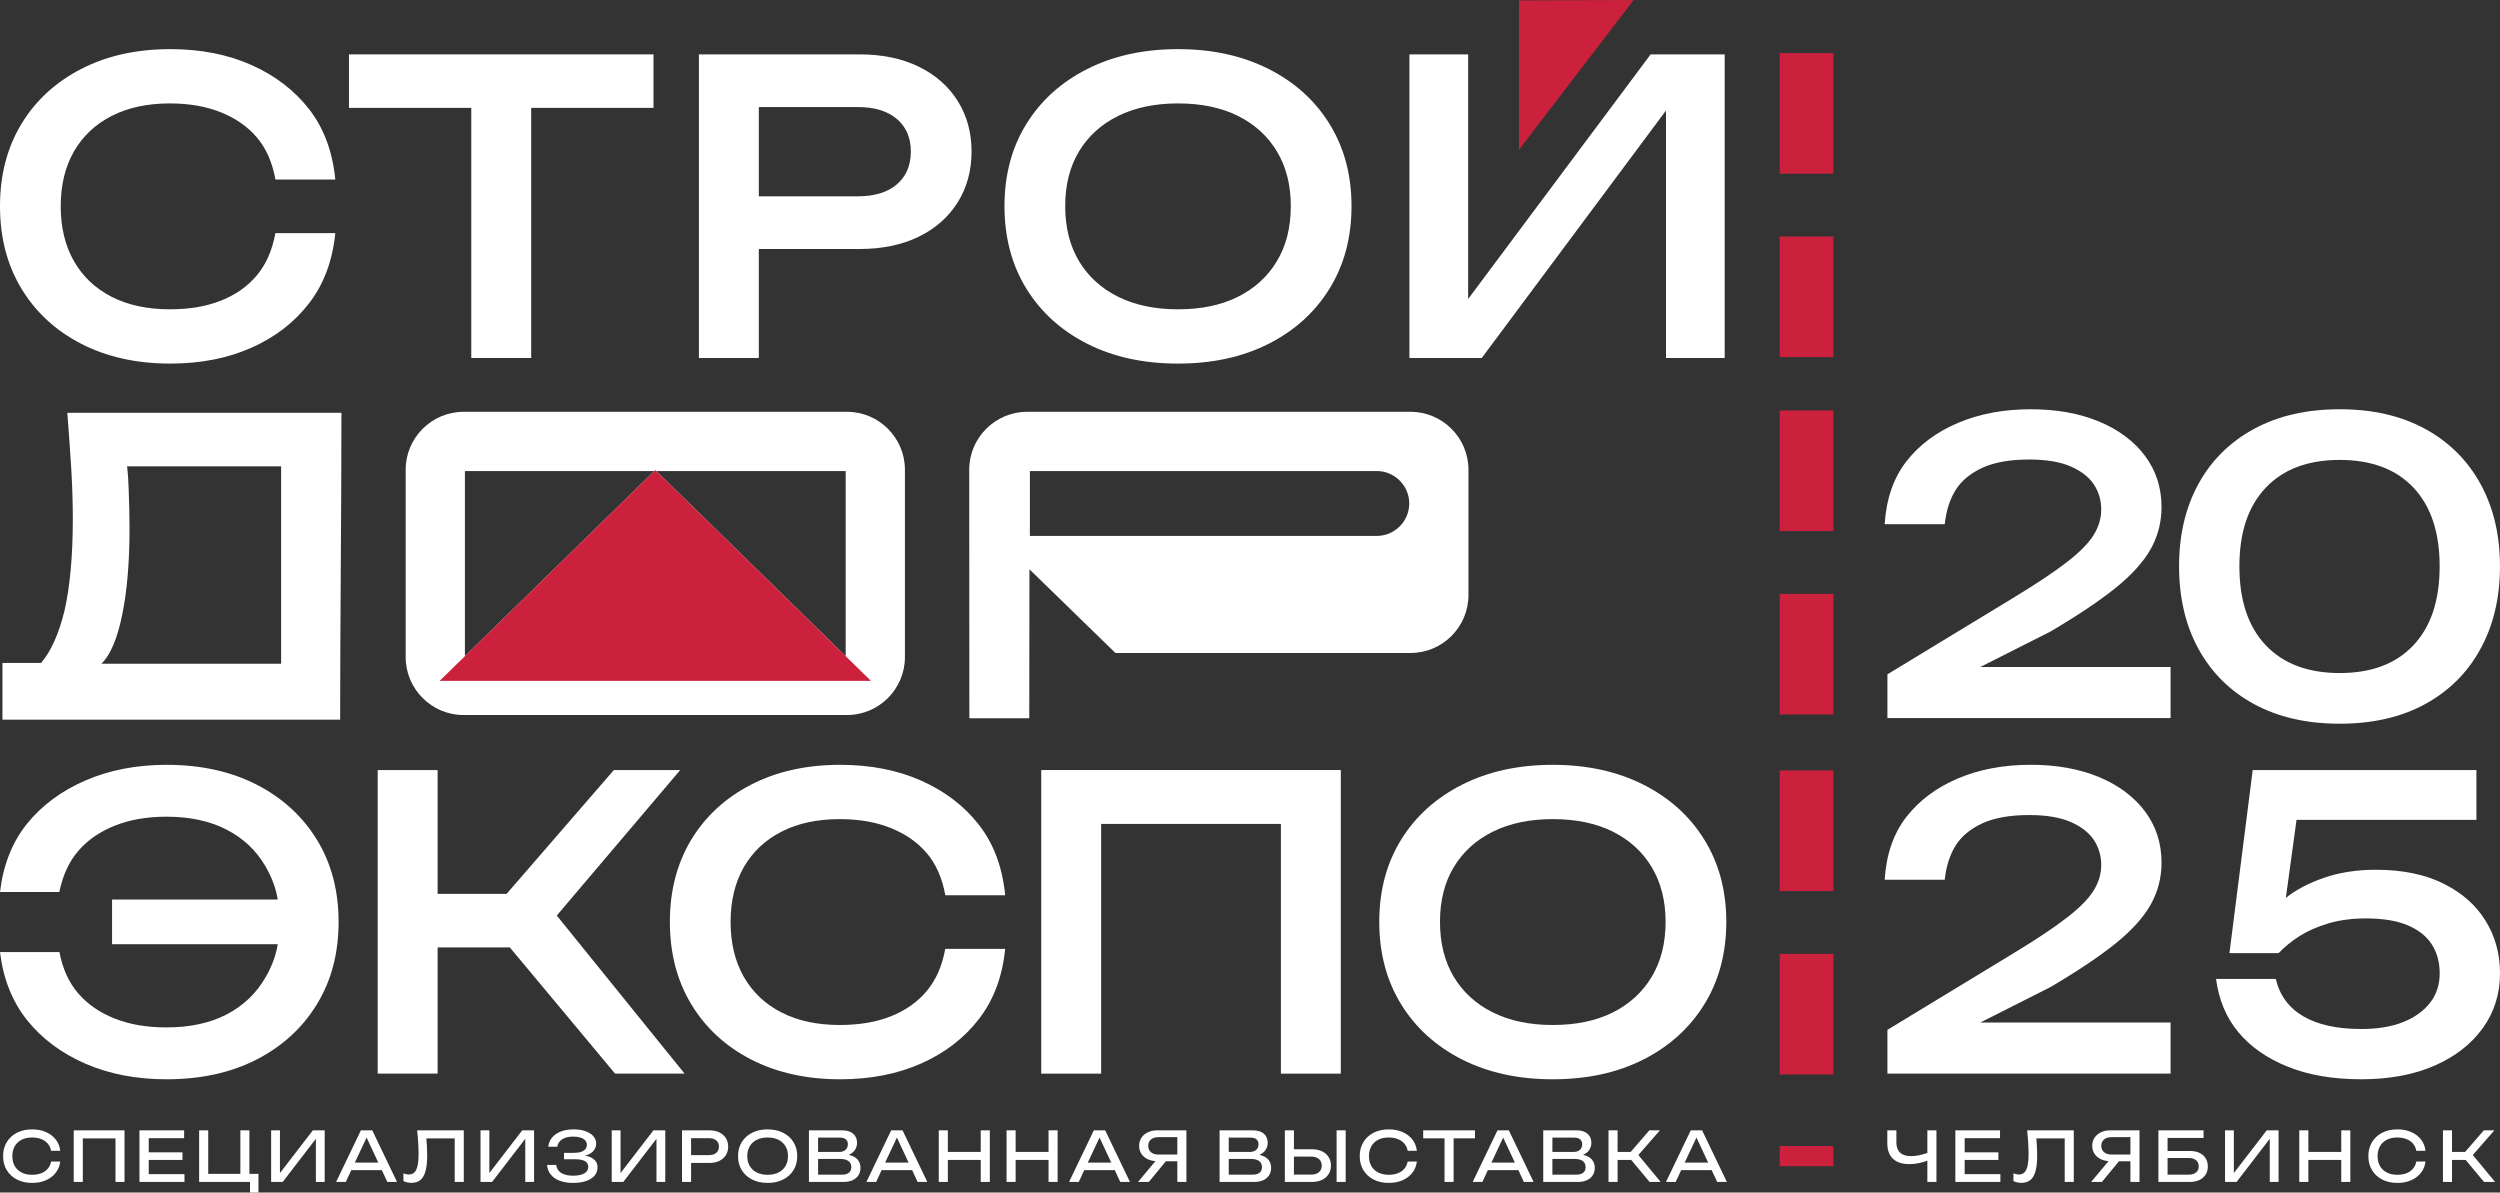 <?xml version="1.0" encoding="UTF-8"?> <svg xmlns="http://www.w3.org/2000/svg" viewBox="0 0 519.001 247.574" fill="none"><rect x="0" y="0" width="519.001" height="247.574" fill="#333333" stroke="none"/><path d="M391.259 108.823C391.594 103.564 393.094 99.209 395.766 95.787C398.451 92.349 402.014 89.678 406.466 87.8C410.919 85.908 415.954 84.961 421.576 84.961C426.919 84.961 431.649 85.81 435.726 87.494C439.801 89.191 443.001 91.571 445.299 94.631C447.594 97.706 448.734 101.254 448.734 105.261C448.734 108.405 447.984 111.313 446.481 113.999C444.964 116.67 442.529 119.369 439.176 122.069C435.809 124.768 431.316 127.787 425.666 131.112L411.099 138.473H450.611V149.074H391.829V139.989L418.349 123.877C422.869 121.122 426.446 118.743 429.046 116.726C431.664 114.722 433.499 112.858 434.584 111.16C435.669 109.449 436.214 107.654 436.214 105.776C436.214 103.814 435.684 102.061 434.639 100.503C433.584 98.958 431.954 97.721 429.771 96.788C427.574 95.856 424.734 95.396 421.241 95.396C417.276 95.396 414.049 95.967 411.544 97.108C409.054 98.263 407.204 99.793 405.994 101.713C404.796 103.633 404.031 106.012 403.724 108.823H391.259Z" fill="white"></path><path d="M485.726 150.243C478.854 150.243 472.926 148.88 467.931 146.166C462.951 143.453 459.111 139.642 456.411 134.73C453.726 129.832 452.376 124.1 452.376 117.56C452.376 111.05 453.711 105.358 456.396 100.461C459.081 95.578 462.921 91.765 467.916 89.052C472.926 86.325 478.854 84.961 485.726 84.961C492.586 84.961 498.499 86.325 503.479 89.052C508.446 91.765 512.274 95.578 514.959 100.475C517.644 105.372 518.994 111.063 518.994 117.56C518.994 124.086 517.644 129.804 514.944 134.715C512.259 139.642 508.419 143.453 503.466 146.166C498.499 148.88 492.586 150.243 485.726 150.243ZM485.726 139.725C492.309 139.725 497.414 137.805 501.031 133.95C504.661 130.096 506.471 124.642 506.471 117.56C506.471 110.535 504.661 105.094 501.044 101.241C497.426 97.4 492.321 95.48 485.726 95.48C479.131 95.48 474.011 97.4 470.366 101.254C466.721 105.094 464.899 110.535 464.899 117.56C464.899 124.642 466.721 130.096 470.366 133.95C474.026 137.805 479.144 139.725 485.726 139.725Z" fill="white"></path><path d="M391.259 182.631C391.594 177.373 393.094 173.017 395.766 169.595C398.451 166.158 402.014 163.487 406.466 161.608C410.919 159.717 415.954 158.77 421.576 158.77C426.919 158.77 431.649 159.618 435.726 161.303C439.801 163 443.001 165.38 445.299 168.44C447.594 171.515 448.734 175.063 448.734 179.07C448.734 182.214 447.984 185.122 446.481 187.808C444.964 190.479 442.529 193.178 439.176 195.877C435.809 198.577 431.316 201.596 425.666 204.921L411.099 212.282H450.611V222.883H391.829V213.797L418.349 197.686C422.869 194.931 426.446 192.552 429.046 190.535C431.664 188.531 433.499 186.667 434.584 184.969C435.669 183.258 436.214 181.463 436.214 179.584C436.214 177.623 435.684 175.87 434.639 174.312C433.584 172.767 431.954 171.529 429.771 170.597C427.574 169.664 424.734 169.205 421.241 169.205C417.276 169.205 414.049 169.776 411.544 170.917C409.054 172.072 407.204 173.602 405.994 175.522C404.796 177.442 404.031 179.821 403.724 182.631H391.259Z" fill="white"></path><path d="M467.664 159.86H514.104V170.211H476.761L474.411 187.352C473.869 187.199 473.881 186.894 474.451 186.462C476.624 184.723 479.309 183.318 482.494 182.218C485.681 181.119 489.271 180.563 493.236 180.563C498.716 180.563 503.379 181.509 507.219 183.415C511.059 185.308 513.981 187.881 515.984 191.124C518.001 194.365 519.004 198.01 519.004 202.059C519.004 206.33 517.806 210.129 515.426 213.441C513.034 216.752 509.709 219.353 505.409 221.231C501.124 223.11 496.046 224.056 490.201 224.056C484.344 224.056 479.266 223.193 474.954 221.454C470.626 219.715 467.216 217.322 464.686 214.289C462.166 211.256 460.624 207.569 460.051 203.227H472.449C473.256 206.636 475.161 209.225 478.154 210.977C481.159 212.744 485.179 213.621 490.201 213.621C493.584 213.621 496.476 213.148 498.884 212.188C501.291 211.228 503.156 209.879 504.491 208.167C505.814 206.456 506.481 204.424 506.481 202.059C506.481 199.764 505.939 197.774 504.854 196.076C503.769 194.38 502.099 193.058 499.859 192.097C497.604 191.137 494.711 190.664 491.191 190.664C488.281 190.664 485.681 191.012 483.371 191.693C481.061 192.39 479.086 193.252 477.416 194.31C475.746 195.367 474.299 196.564 473.034 197.871H462.834L467.664 159.86Z" fill="white"></path><path d="M69.609 48.405C69.038 54.152 67.216 59.008 64.155 62.973C61.094 66.938 57.101 70.013 52.176 72.198C47.25 74.382 41.643 75.481 35.354 75.481C28.342 75.481 22.165 74.103 16.849 71.363C11.534 68.622 7.402 64.81 4.439 59.899C1.475 55.001 0 49.296 0 42.799C0 36.342 1.475 30.666 4.424 25.768C7.374 20.885 11.521 17.073 16.849 14.318C22.165 11.577 28.342 10.199 35.354 10.199C41.643 10.199 47.25 11.299 52.176 13.483C57.115 15.681 61.108 18.742 64.169 22.666C67.23 26.589 69.038 31.459 69.609 37.275H57.184C56.53 33.699 55.25 30.791 53.344 28.551C51.452 26.312 48.962 24.572 45.9 23.334C42.839 22.095 39.292 21.47 35.271 21.47C30.61 21.47 26.575 22.332 23.18 24.072C19.799 25.797 17.184 28.259 15.346 31.446C13.524 34.631 12.605 38.416 12.605 42.799C12.605 47.223 13.524 51.021 15.36 54.236C17.197 57.436 19.813 59.899 23.194 61.623C26.575 63.349 30.596 64.212 35.271 64.212C39.32 64.212 42.854 63.613 45.886 62.402C48.92 61.206 51.396 59.453 53.316 57.171C55.237 54.889 56.516 51.967 57.171 48.405H69.609Z" fill="white"></path><path d="M72.445 11.289H135.668V22.392H110.276V74.317H97.838V22.392H72.445V11.289Z" fill="white"></path><path d="M178.431 11.289C183.147 11.289 187.252 12.137 190.744 13.849C194.223 15.546 196.921 17.925 198.828 20.973C200.735 24.02 201.694 27.512 201.694 31.45C201.694 35.429 200.735 38.949 198.814 42.01C196.894 45.071 194.195 47.45 190.716 49.148C187.238 50.844 183.133 51.694 178.403 51.694H157.533V74.317H145.094V11.289H178.431ZM157.533 40.758H178.027C181.533 40.758 184.246 39.937 186.18 38.281C188.115 36.625 189.089 34.344 189.089 31.45C189.089 28.598 188.128 26.358 186.194 24.701C184.26 23.046 181.533 22.225 178.027 22.225H157.533V40.758Z" fill="white"></path><path d="M244.554 75.481C237.416 75.481 231.156 74.118 225.729 71.377C220.316 68.636 216.101 64.824 213.068 59.912C210.048 55.001 208.532 49.296 208.532 42.799C208.532 36.329 210.035 30.652 213.054 25.768C216.073 20.872 220.303 17.058 225.729 14.318C231.156 11.577 237.43 10.199 244.554 10.199C251.678 10.199 257.938 11.577 263.363 14.318C268.791 17.058 273.021 20.872 276.041 25.783C279.058 30.68 280.576 36.342 280.576 42.799C280.576 49.282 279.058 54.987 276.026 59.899C272.993 64.81 268.778 68.636 263.363 71.377C257.953 74.118 251.678 75.481 244.554 75.481ZM244.554 64.212C249.381 64.212 253.528 63.349 257.006 61.61C260.471 59.885 263.171 57.407 265.091 54.207C267.011 51.007 267.971 47.209 267.971 42.799C267.971 38.429 267.011 34.646 265.103 31.459C263.198 28.273 260.498 25.811 257.021 24.072C253.528 22.332 249.381 21.47 244.554 21.47C239.782 21.47 235.635 22.332 232.116 24.072C228.609 25.811 225.896 28.273 223.989 31.459C222.084 34.631 221.137 38.416 221.137 42.799C221.137 47.223 222.097 51.022 224.004 54.222C225.923 57.407 228.637 59.885 232.129 61.61C235.635 63.349 239.767 64.212 244.554 64.212Z" fill="white"></path><path d="M292.598 74.317V11.289H304.786V62.073L342.673 11.289H358.046V74.317H345.858V22.949L307.611 74.317H292.598Z" fill="white"></path><path d="M34.574 224.06C28.342 224.06 22.734 222.988 17.753 220.832C12.787 218.675 8.752 215.67 5.649 211.815C2.56 207.961 0.682 203.245 0 197.652H12.341C12.996 201.117 14.289 203.969 16.223 206.209C18.157 208.463 20.676 210.202 23.778 211.44C26.881 212.679 30.47 213.291 34.574 213.291C39.403 213.291 43.549 212.4 47.013 210.619C50.464 208.824 53.15 206.292 55.055 203.009C56.419 200.699 57.282 198.362 57.657 196.01H23.263V186.744H57.657C57.282 184.392 56.419 182.069 55.055 179.759C53.163 176.518 50.492 173.999 47.013 172.218C43.549 170.437 39.403 169.546 34.574 169.546C30.54 169.546 26.964 170.16 23.861 171.397C20.745 172.636 18.227 174.375 16.293 176.601C14.359 178.813 13.037 181.679 12.313 185.186H0C0.668 179.536 2.546 174.806 5.635 170.98C8.724 167.167 12.759 164.176 17.753 162.019C22.734 159.863 28.342 158.778 34.574 158.778C41.699 158.778 47.932 160.155 53.289 162.896C58.631 165.637 62.805 169.463 65.811 174.361C68.802 179.258 70.291 184.935 70.291 191.377C70.291 197.861 68.802 203.565 65.797 208.476C62.791 213.388 58.617 217.214 53.275 219.956C47.932 222.696 41.699 224.06 34.574 224.06Z" fill="white"></path><path d="M78.41 222.887V159.86H90.849V185.571H105.166L127.441 159.86H141.215L115.587 190.066L142.12 222.887H127.691L105.834 196.674H90.849V222.887H78.41Z" fill="white"></path><path d="M208.676 196.984C208.105 202.73 206.283 207.586 203.222 211.552C200.16 215.517 196.168 218.591 191.242 220.776C186.317 222.961 180.709 224.06 174.421 224.06C167.408 224.06 161.23 222.682 155.916 219.941C150.601 217.2 146.469 213.388 143.505 208.476C140.542 203.579 139.067 197.875 139.067 191.377C139.067 184.921 140.542 179.245 143.491 174.347C146.441 169.463 150.587 165.651 155.916 162.896C161.23 160.155 167.408 158.778 174.421 158.778C180.709 158.778 186.317 159.877 191.242 162.061C196.181 164.259 200.175 167.32 203.236 171.244C206.296 175.168 208.105 180.037 208.676 185.854H196.251C195.597 182.277 194.317 179.369 192.41 177.129C190.519 174.889 188.028 173.151 184.967 171.912C181.906 170.674 178.358 170.048 174.337 170.048C169.676 170.048 165.642 170.911 162.247 172.649C158.866 174.375 156.25 176.837 154.413 180.023C152.59 183.21 151.672 186.995 151.672 191.377C151.672 195.801 152.59 199.6 154.427 202.814C156.264 206.014 158.88 208.476 162.26 210.202C165.642 211.927 169.663 212.789 174.337 212.789C178.386 212.789 181.919 212.191 184.953 210.981C187.986 209.784 190.463 208.031 192.383 205.75C194.303 203.467 195.583 200.546 196.237 196.984H208.676Z" fill="white"></path><path d="M278.353 159.86V222.887H265.916V171.046H228.6V222.887H216.161V159.86H278.353Z" fill="white"></path><path d="M322.358 224.06C315.221 224.06 308.961 222.696 303.533 219.956C298.121 217.214 293.906 213.402 290.873 208.491C287.853 203.579 286.336 197.875 286.336 191.377C286.336 184.908 287.841 179.23 290.858 174.347C293.878 169.449 298.108 165.637 303.533 162.896C308.961 160.155 315.236 158.778 322.358 158.778C329.483 158.778 335.743 160.155 341.171 162.896C346.596 165.637 350.826 169.449 353.846 174.361C356.863 179.258 358.381 184.921 358.381 191.377C358.381 197.861 356.863 203.565 353.831 208.476C350.798 213.388 346.581 217.214 341.171 219.956C335.758 222.696 329.483 224.06 322.358 224.06ZM322.358 212.789C327.186 212.789 331.333 211.927 334.811 210.188C338.276 208.463 340.976 205.986 342.896 202.786C344.816 199.586 345.776 195.788 345.776 191.377C345.776 187.008 344.816 183.223 342.908 180.037C341.003 176.851 338.303 174.388 334.826 172.649C331.333 170.911 327.186 170.048 322.358 170.048C317.586 170.048 313.441 170.911 309.921 172.649C306.413 174.388 303.701 176.851 301.796 180.037C299.888 183.21 298.943 186.995 298.943 191.377C298.943 195.801 299.903 199.6 301.808 202.8C303.728 205.986 306.441 208.463 309.933 210.188C313.441 211.927 317.573 212.789 322.358 212.789Z" fill="white"></path><path d="M0.508 149.405V137.628H8.522C10.609 135.193 12.237 131.534 13.42 126.665C14.546 121.628 15.117 115.297 15.117 107.673C15.117 104.375 15.006 100.938 14.798 97.349C14.575 93.773 14.296 89.891 13.977 85.703H70.882C70.882 107.091 70.615 128.29 70.615 149.405C43.856 149.405 27.267 149.405 0.508 149.405ZM58.361 137.795V96.807H26.387C26.54 98.058 26.652 99.589 26.708 101.44C26.832 104.597 26.888 107.394 26.888 109.801C26.888 116.716 26.387 122.644 25.372 127.61C24.37 132.577 22.923 135.973 21.059 137.795H58.361Z" fill="white"></path><path fill-rule="evenodd" clip-rule="evenodd" d="M213.217 85.492H292.848C299.453 85.492 304.853 90.895 304.853 97.498V123.551C304.853 130.154 299.453 135.557 292.848 135.557H231.563L213.713 118.187C213.713 128.529 213.675 138.779 213.675 149.111H201.237C201.237 131.907 201.212 114.702 201.212 97.498C201.212 90.895 206.614 85.492 213.217 85.492ZM213.804 97.789H285.826C289.528 97.789 292.558 100.819 292.558 104.522C292.558 108.226 289.528 111.257 285.826 111.257H213.804V97.789Z" fill="white"></path><path fill-rule="evenodd" clip-rule="evenodd" d="M315.341 0.09V31.085L339.151 0L315.341 0.09Z" fill="#CB213D"></path><path fill-rule="evenodd" clip-rule="evenodd" d="M380.611 223.06V198.02H369.473V223.06H380.611Z" fill="#CB213D"></path><path fill-rule="evenodd" clip-rule="evenodd" d="M380.611 184.989V159.95H369.473V184.989H380.611Z" fill="#CB213D"></path><path fill-rule="evenodd" clip-rule="evenodd" d="M380.611 148.325V123.286H369.473V148.325H380.611Z" fill="#CB213D"></path><path fill-rule="evenodd" clip-rule="evenodd" d="M380.611 110.255V85.215H369.473V110.255H380.611Z" fill="#CB213D"></path><path fill-rule="evenodd" clip-rule="evenodd" d="M380.611 74.133V49.094H369.473V74.133H380.611Z" fill="#CB213D"></path><path fill-rule="evenodd" clip-rule="evenodd" d="M380.611 36.063V11.023H369.473V36.063H380.611Z" fill="#CB213D"></path><path d="M12.503 241.13C12.408 242.005 12.101 242.779 11.581 243.451C11.063 244.123 10.384 244.644 9.545 245.016C8.707 245.387 7.75 245.573 6.674 245.573C5.474 245.573 4.422 245.34 3.517 244.873C2.612 244.406 1.907 243.756 1.402 242.923C0.898 242.089 0.645 241.12 0.645 240.015C0.645 238.91 0.898 237.941 1.402 237.108C1.907 236.275 2.612 235.624 3.517 235.158C4.422 234.691 5.474 234.458 6.674 234.458C7.75 234.458 8.707 234.643 9.545 235.015C10.384 235.386 11.063 235.905 11.581 236.572C12.101 237.239 12.408 238.015 12.503 238.901H10.604C10.499 238.329 10.272 237.839 9.924 237.429C9.577 237.02 9.127 236.702 8.574 236.48C8.021 236.256 7.384 236.143 6.66 236.143C5.822 236.143 5.095 236.301 4.481 236.615C3.867 236.929 3.393 237.377 3.059 237.958C2.726 238.539 2.56 239.224 2.56 240.015C2.56 240.806 2.726 241.492 3.059 242.073C3.393 242.654 3.867 243.102 4.481 243.415C5.095 243.73 5.822 243.887 6.66 243.887C7.384 243.887 8.021 243.777 8.574 243.559C9.127 243.34 9.577 243.022 9.924 242.608C10.272 242.193 10.499 241.701 10.604 241.13H12.503ZM25.85 234.658V245.373H23.978V236.329H17.192V245.373H15.306V234.658H25.85ZM37.882 239.23V240.801H30.882V243.744H38.297V245.373H28.953V234.658H38.225V236.286H30.882V239.23H37.882ZM51.772 234.658V243.701H53.657V247.573H51.9V245.373H41.342V234.658H43.228V243.701H49.9V234.658H51.772ZM56.289 245.373V234.658H58.118V243.529L64.947 234.658H67.404V245.373H65.576V236.415L58.689 245.373H56.289ZM77.279 234.658L82.422 245.373H80.408L79.265 242.915H72.936L71.792 245.373H69.778L74.922 234.658H77.279ZM73.664 241.358H78.536L76.107 236.157L73.664 241.358ZM86.597 234.658H96.283V245.373H94.398V236.329H88.511C88.559 236.872 88.597 237.396 88.626 237.9C88.663 238.596 88.682 239.249 88.682 239.858C88.682 241.191 88.568 242.278 88.34 243.116C88.112 243.954 87.756 244.571 87.276 244.966C86.795 245.361 86.168 245.559 85.396 245.559C85.102 245.559 84.811 245.528 84.525 245.465C84.239 245.404 83.982 245.31 83.753 245.187V243.587C84.154 243.749 84.53 243.83 84.882 243.83C85.587 243.83 86.099 243.496 86.419 242.829C86.737 242.163 86.897 241.081 86.897 239.587C86.897 238.939 86.873 238.198 86.826 237.365C86.778 236.531 86.702 235.629 86.597 234.658ZM99.758 245.373V234.658H101.587V243.529L108.416 234.658H110.874V245.373H109.046V236.415L102.159 245.373H99.758ZM118.949 245.573C117.891 245.573 116.968 245.42 116.177 245.116C115.386 244.811 114.767 244.378 114.319 243.816C113.871 243.254 113.624 242.596 113.577 241.844H115.462C115.558 242.558 115.903 243.108 116.498 243.494C117.093 243.88 117.91 244.073 118.949 244.073C119.948 244.073 120.727 243.918 121.284 243.608C121.842 243.299 122.12 242.834 122.12 242.215C122.12 241.692 121.892 241.301 121.434 241.044C120.977 240.787 120.244 240.658 119.234 240.658H117.091V239.329H119.192C119.791 239.329 120.287 239.258 120.677 239.116C121.068 238.972 121.358 238.774 121.549 238.522C121.739 238.27 121.834 237.991 121.834 237.686C121.834 237.315 121.718 237.001 121.485 236.743C121.251 236.486 120.92 236.291 120.492 236.157C120.063 236.024 119.563 235.958 118.991 235.958C118.039 235.958 117.276 236.143 116.705 236.514C116.133 236.887 115.796 237.401 115.691 238.058H113.819C113.886 237.382 114.131 236.772 114.555 236.229C114.979 235.686 115.574 235.255 116.341 234.936C117.107 234.617 118.02 234.458 119.077 234.458C120.03 234.458 120.855 234.583 121.555 234.836C122.255 235.089 122.799 235.436 123.184 235.879C123.57 236.322 123.763 236.834 123.763 237.415C123.763 237.91 123.615 238.362 123.32 238.772C123.024 239.182 122.582 239.506 121.992 239.744C121.82 239.811 121.639 239.867 121.449 239.915C121.658 239.953 121.858 239.996 122.049 240.043C122.686 240.234 123.179 240.52 123.527 240.901C123.875 241.282 124.049 241.758 124.049 242.33C124.049 242.978 123.851 243.544 123.456 244.03C123.06 244.516 122.482 244.894 121.72 245.166C120.958 245.437 120.034 245.573 118.949 245.573ZM126.994 245.373V234.658H128.824V243.529L135.652 234.658H138.11V245.373H136.282V236.415L129.395 245.373H126.994ZM147.256 234.658C148.057 234.658 148.749 234.801 149.335 235.086C149.921 235.372 150.373 235.769 150.692 236.279C151.011 236.788 151.171 237.377 151.171 238.043C151.171 238.71 151.011 239.299 150.692 239.808C150.373 240.317 149.921 240.715 149.335 241.001C148.749 241.287 148.057 241.429 147.256 241.429H143.47V245.373H141.584V234.658H147.256ZM143.47 239.8H147.185C147.833 239.8 148.339 239.644 148.707 239.329C149.073 239.015 149.256 238.586 149.256 238.043C149.256 237.501 149.073 237.072 148.707 236.757C148.339 236.444 147.833 236.286 147.185 236.286H143.47V239.8ZM159.36 245.573C158.14 245.573 157.069 245.34 156.145 244.873C155.221 244.406 154.502 243.756 153.988 242.923C153.474 242.089 153.216 241.12 153.216 240.015C153.216 238.91 153.474 237.941 153.988 237.108C154.502 236.275 155.221 235.624 156.145 235.158C157.069 234.691 158.14 234.458 159.36 234.458C160.579 234.458 161.65 234.691 162.574 235.158C163.498 235.624 164.217 236.275 164.732 237.108C165.246 237.941 165.503 238.91 165.503 240.015C165.503 241.12 165.246 242.089 164.732 242.923C164.217 243.756 163.498 244.406 162.574 244.873C161.65 245.34 160.579 245.573 159.36 245.573ZM159.36 243.887C160.226 243.887 160.975 243.73 161.603 243.415C162.231 243.102 162.72 242.654 163.067 242.073C163.415 241.492 163.589 240.806 163.589 240.015C163.589 239.224 163.415 238.539 163.067 237.958C162.72 237.377 162.231 236.929 161.603 236.615C160.975 236.301 160.226 236.143 159.36 236.143C158.503 236.143 157.758 236.301 157.124 236.615C156.491 236.929 156 237.377 155.653 237.958C155.305 238.539 155.131 239.224 155.131 240.015C155.131 240.806 155.305 241.492 155.653 242.073C156 242.654 156.491 243.102 157.124 243.415C157.758 243.73 158.503 243.887 159.36 243.887ZM167.935 245.373V234.658H174.821C175.811 234.658 176.576 234.888 177.114 235.35C177.653 235.812 177.921 236.448 177.921 237.258C177.921 237.686 177.819 238.103 177.614 238.508C177.409 238.912 177.083 239.253 176.635 239.529C176.502 239.615 176.355 239.691 176.193 239.758C176.516 239.825 176.812 239.915 177.078 240.029C177.612 240.277 178.005 240.61 178.257 241.03C178.51 241.448 178.635 241.92 178.635 242.444C178.635 243.015 178.5 243.52 178.228 243.958C177.957 244.397 177.559 244.742 177.036 244.994C176.512 245.246 175.86 245.373 175.078 245.373H167.935ZM169.835 239.144H174.264C174.768 239.144 175.188 239.003 175.521 238.722C175.855 238.441 176.021 238.038 176.021 237.515C176.021 237.125 175.883 236.803 175.607 236.55C175.331 236.298 174.931 236.172 174.407 236.172H169.835V239.144ZM169.835 243.858H174.864C175.454 243.858 175.914 243.722 176.243 243.451C176.571 243.18 176.735 242.792 176.735 242.287C176.735 241.753 176.543 241.339 176.157 241.044C175.771 240.749 175.202 240.601 174.45 240.601H169.835V243.858ZM187.368 234.658L192.512 245.373H190.497L189.354 242.915H183.025L181.882 245.373H179.867L185.011 234.658H187.368ZM183.753 241.358H188.626L186.197 236.157L183.753 241.358ZM194.886 234.658H196.772V239.144H203.601V234.658H205.487V245.373H203.601V240.801H196.772V245.373H194.886V234.658ZM208.961 234.658H210.847V239.144H217.677V234.658H219.563V245.373H217.677V240.801H210.847V245.373H208.961V234.658ZM229.438 234.658L234.581 245.373H232.567L231.423 242.915H225.094L223.951 245.373H221.937L227.08 234.658H229.438ZM225.823 241.358H230.695L228.266 236.157L225.823 241.358ZM236.255 245.373L239.87 241.044C239.279 241.006 238.756 240.877 238.299 240.658C237.727 240.391 237.282 240.02 236.963 239.543C236.643 239.067 236.484 238.51 236.484 237.872C236.484 237.234 236.643 236.674 236.963 236.193C237.282 235.712 237.724 235.336 238.291 235.064C238.858 234.793 239.517 234.658 240.27 234.658H246.299V245.373H244.413V241.086H242.028L238.498 245.373H236.255ZM244.413 239.686V236.072H240.484C239.827 236.072 239.31 236.234 238.934 236.558C238.557 236.881 238.369 237.319 238.369 237.872C238.369 238.425 238.557 238.865 238.934 239.194C239.31 239.523 239.827 239.686 240.484 239.686H244.413ZM253.188 245.373V234.658H260.073C261.063 234.658 261.828 234.888 262.368 235.35C262.906 235.812 263.173 236.448 263.173 237.258C263.173 237.686 263.071 238.103 262.866 238.508C262.661 238.912 262.336 239.253 261.888 239.529C261.756 239.615 261.608 239.691 261.446 239.758C261.768 239.825 262.066 239.915 262.331 240.029C262.866 240.277 263.258 240.61 263.511 241.03C263.763 241.448 263.888 241.92 263.888 242.444C263.888 243.015 263.753 243.52 263.481 243.958C263.211 244.397 262.813 244.742 262.288 244.994C261.763 245.246 261.113 245.373 260.331 245.373H253.188ZM255.088 239.144H259.516C260.021 239.144 260.441 239.003 260.773 238.722C261.108 238.441 261.273 238.038 261.273 237.515C261.273 237.125 261.136 236.803 260.861 236.55C260.583 236.298 260.183 236.172 259.658 236.172H255.088V239.144ZM255.088 243.858H260.116C260.708 243.858 261.168 243.722 261.496 243.451C261.823 243.18 261.988 242.792 261.988 242.287C261.988 241.753 261.796 241.339 261.411 241.044C261.023 240.749 260.456 240.601 259.703 240.601H255.088V243.858ZM266.733 245.373V234.658H268.621V238.586H272.348C273.158 238.586 273.858 238.729 274.448 239.015C275.041 239.301 275.496 239.698 275.821 240.208C276.146 240.718 276.306 241.31 276.306 241.987C276.306 242.654 276.146 243.241 275.821 243.751C275.496 244.261 275.041 244.658 274.448 244.944C273.858 245.23 273.158 245.373 272.348 245.373H266.733ZM268.621 243.844H272.263C272.921 243.844 273.441 243.675 273.821 243.337C274.201 242.999 274.393 242.549 274.393 241.987C274.393 241.415 274.201 240.961 273.821 240.622C273.441 240.284 272.921 240.115 272.263 240.115H268.621V243.844ZM277.478 234.658H279.363V245.373H277.478V234.658ZM294.138 241.13C294.043 242.005 293.736 242.779 293.218 243.451C292.698 244.123 292.021 244.644 291.181 245.016C290.343 245.387 289.386 245.573 288.311 245.573C287.111 245.573 286.058 245.34 285.153 244.873C284.248 244.406 283.543 243.756 283.038 242.923C282.533 242.089 282.281 241.12 282.281 240.015C282.281 238.91 282.533 237.941 283.038 237.108C283.543 236.275 284.248 235.624 285.153 235.158C286.058 234.691 287.111 234.458 288.311 234.458C289.386 234.458 290.343 234.643 291.181 235.015C292.021 235.386 292.698 235.905 293.218 236.572C293.736 237.239 294.043 238.015 294.138 238.901H292.238C292.133 238.329 291.908 237.839 291.561 237.429C291.213 237.02 290.763 236.702 290.211 236.48C289.658 236.256 289.018 236.143 288.296 236.143C287.458 236.143 286.731 236.301 286.118 236.615C285.503 236.929 285.028 237.377 284.696 237.958C284.361 238.539 284.196 239.224 284.196 240.015C284.196 240.806 284.361 241.492 284.696 242.073C285.028 242.654 285.503 243.102 286.118 243.415C286.731 243.73 287.458 243.887 288.296 243.887C289.018 243.887 289.658 243.777 290.211 243.559C290.763 243.34 291.213 243.022 291.561 242.608C291.908 242.193 292.133 241.701 292.238 241.13H294.138ZM295.456 234.658H306.201V236.315H301.771V245.373H299.886V236.315H295.456V234.658ZM313.233 234.658L318.376 245.373H316.361L315.218 242.915H308.888L307.746 245.373H305.731L310.876 234.658H313.233ZM309.618 241.358H314.491L312.061 236.157L309.618 241.358ZM320.378 245.373V234.658H327.266C328.256 234.658 329.021 234.888 329.558 235.35C330.096 235.812 330.366 236.448 330.366 237.258C330.366 237.686 330.263 238.103 330.058 238.508C329.853 238.912 329.526 239.253 329.078 239.529C328.946 239.615 328.798 239.691 328.638 239.758C328.961 239.825 329.256 239.915 329.523 240.029C330.056 240.277 330.448 240.61 330.701 241.03C330.953 241.448 331.078 241.92 331.078 242.444C331.078 243.015 330.943 243.52 330.673 243.958C330.401 244.397 330.003 244.742 329.481 244.994C328.956 245.246 328.303 245.373 327.523 245.373H320.378ZM322.278 239.144H326.708C327.213 239.144 327.631 239.003 327.966 238.722C328.298 238.441 328.466 238.038 328.466 237.515C328.466 237.125 328.328 236.803 328.051 236.55C327.773 236.298 327.376 236.172 326.851 236.172H322.278V239.144ZM322.278 243.858H327.308C327.898 243.858 328.358 243.722 328.688 243.451C329.016 243.18 329.178 242.792 329.178 242.287C329.178 241.753 328.986 241.339 328.601 241.044C328.216 240.749 327.646 240.601 326.893 240.601H322.278V243.858ZM333.926 245.373V234.658H335.811V239.144H338.526L342.411 234.658H344.598L340.126 239.786L344.756 245.373H342.453L338.641 240.801H335.811V245.373H333.926ZM353.358 234.658L358.501 245.373H356.488L355.343 242.915H349.016L347.871 245.373H345.858L351.001 234.658H353.358ZM349.743 241.358H354.616L352.186 236.157L349.743 241.358Z" fill="white"></path><path fill-rule="evenodd" clip-rule="evenodd" d="M380.604 242.103V237.915H369.466V242.103H380.604Z" fill="#CB213D"></path><path d="M396.364 241.672C394.889 241.672 393.759 241.301 392.976 240.558C392.196 239.816 391.806 238.739 391.806 237.329V234.658H393.691V237.186C393.691 238.11 393.949 238.812 394.464 239.294C394.979 239.775 395.736 240.015 396.734 240.015C397.306 240.015 397.906 239.944 398.536 239.8C399.069 239.686 399.599 239.534 400.121 239.344V234.658H402.006V245.373H400.121V240.944C399.616 241.153 399.084 241.315 398.521 241.429C397.799 241.592 397.079 241.672 396.364 241.672ZM414.864 239.23V240.801H407.864V243.744H415.279V245.373H405.934V234.658H415.206V236.286H407.864V239.23H414.864ZM420.834 234.658H430.519V245.373H428.634V236.329H422.749C422.794 236.872 422.834 237.396 422.861 237.9C422.899 238.596 422.919 239.249 422.919 239.858C422.919 241.191 422.804 242.278 422.576 243.116C422.349 243.954 421.994 244.571 421.511 244.966C421.031 245.361 420.404 245.559 419.634 245.559C419.339 245.559 419.046 245.528 418.761 245.465C418.476 245.404 418.219 245.31 417.989 245.187V243.587C418.391 243.749 418.766 243.83 419.119 243.83C419.824 243.83 420.336 243.496 420.654 242.829C420.974 242.163 421.134 241.082 421.134 239.587C421.134 238.939 421.109 238.198 421.061 237.365C421.014 236.531 420.939 235.629 420.834 234.658ZM434.119 245.373L437.734 241.044C437.141 241.006 436.619 240.878 436.161 240.658C435.591 240.391 435.146 240.02 434.826 239.543C434.506 239.067 434.346 238.51 434.346 237.872C434.346 237.234 434.506 236.674 434.826 236.193C435.146 235.712 435.586 235.336 436.154 235.064C436.721 234.793 437.381 234.658 438.134 234.658H444.161V245.373H442.276V241.086H439.891L436.361 245.373H434.119ZM442.276 239.686V236.072H438.346C437.691 236.072 437.174 236.234 436.796 236.558C436.421 236.881 436.231 237.319 436.231 237.872C436.231 238.425 436.421 238.865 436.796 239.194C437.174 239.523 437.691 239.686 438.346 239.686H442.276ZM448.089 245.373V234.658H457.461V236.229H449.989V238.944H454.604C455.404 238.944 456.081 239.08 456.639 239.351C457.196 239.622 457.621 239.999 457.911 240.48C458.201 240.961 458.346 241.525 458.346 242.173C458.346 242.81 458.194 243.37 457.889 243.852C457.584 244.332 457.151 244.706 456.589 244.973C456.029 245.24 455.366 245.373 454.604 245.373H448.089ZM449.989 243.858H454.431C455.051 243.858 455.544 243.703 455.911 243.394C456.279 243.084 456.461 242.663 456.461 242.129C456.461 241.596 456.276 241.175 455.904 240.865C455.531 240.555 455.036 240.401 454.419 240.401H449.989V243.858ZM461.916 245.373V234.658H463.746V243.529L470.574 234.658H473.031V245.373H471.204V236.415L464.316 245.373H461.916ZM477.329 234.658H479.216V239.144H486.046V234.658H487.931V245.373H486.046V240.801H479.216V245.373H477.329V234.658ZM503.531 241.13C503.434 242.005 503.129 242.779 502.609 243.451C502.089 244.123 501.411 244.644 500.571 245.016C499.734 245.387 498.776 245.573 497.701 245.573C496.501 245.573 495.449 245.34 494.544 244.873C493.639 244.406 492.934 243.756 492.429 242.923C491.924 242.089 491.671 241.12 491.671 240.015C491.671 238.91 491.924 237.941 492.429 237.108C492.934 236.275 493.639 235.624 494.544 235.158C495.449 234.691 496.501 234.458 497.701 234.458C498.776 234.458 499.734 234.643 500.571 235.015C501.411 235.386 502.089 235.905 502.609 236.572C503.129 237.239 503.434 238.015 503.531 238.901H501.631C501.526 238.329 501.299 237.839 500.951 237.429C500.604 237.02 500.154 236.702 499.601 236.48C499.049 236.256 498.411 236.143 497.686 236.143C496.849 236.143 496.121 236.301 495.509 236.615C494.894 236.929 494.419 237.377 494.086 237.958C493.754 238.539 493.586 239.224 493.586 240.015C493.586 240.806 493.754 241.492 494.086 242.073C494.419 242.654 494.894 243.102 495.509 243.415C496.121 243.73 496.849 243.887 497.686 243.887C498.411 243.887 499.049 243.777 499.601 243.559C500.154 243.34 500.604 243.022 500.951 242.608C501.299 242.193 501.526 241.701 501.631 241.13H503.531ZM507.156 245.373V234.658H509.041V239.144H511.756L515.644 234.658H517.829L513.356 239.786L517.986 245.373H515.686L511.871 240.801H509.041V245.373H507.156Z" fill="white"></path><path fill-rule="evenodd" clip-rule="evenodd" d="M96.223 85.492H175.857C182.46 85.492 187.861 90.894 187.861 97.496V136.435C187.861 143.037 182.46 148.439 175.857 148.439H96.223C89.62 148.439 84.219 143.037 84.219 136.435V97.496C84.219 90.894 89.62 85.492 96.223 85.492ZM96.515 97.789H135.843L96.601 136.142H96.515V97.789ZM136.238 97.789H175.564V136.142H175.48L136.238 97.789Z" fill="white"></path><path fill-rule="evenodd" clip-rule="evenodd" d="M136.038 97.594L180.814 141.355H91.262L136.038 97.594Z" fill="#CB213D"></path></svg> 